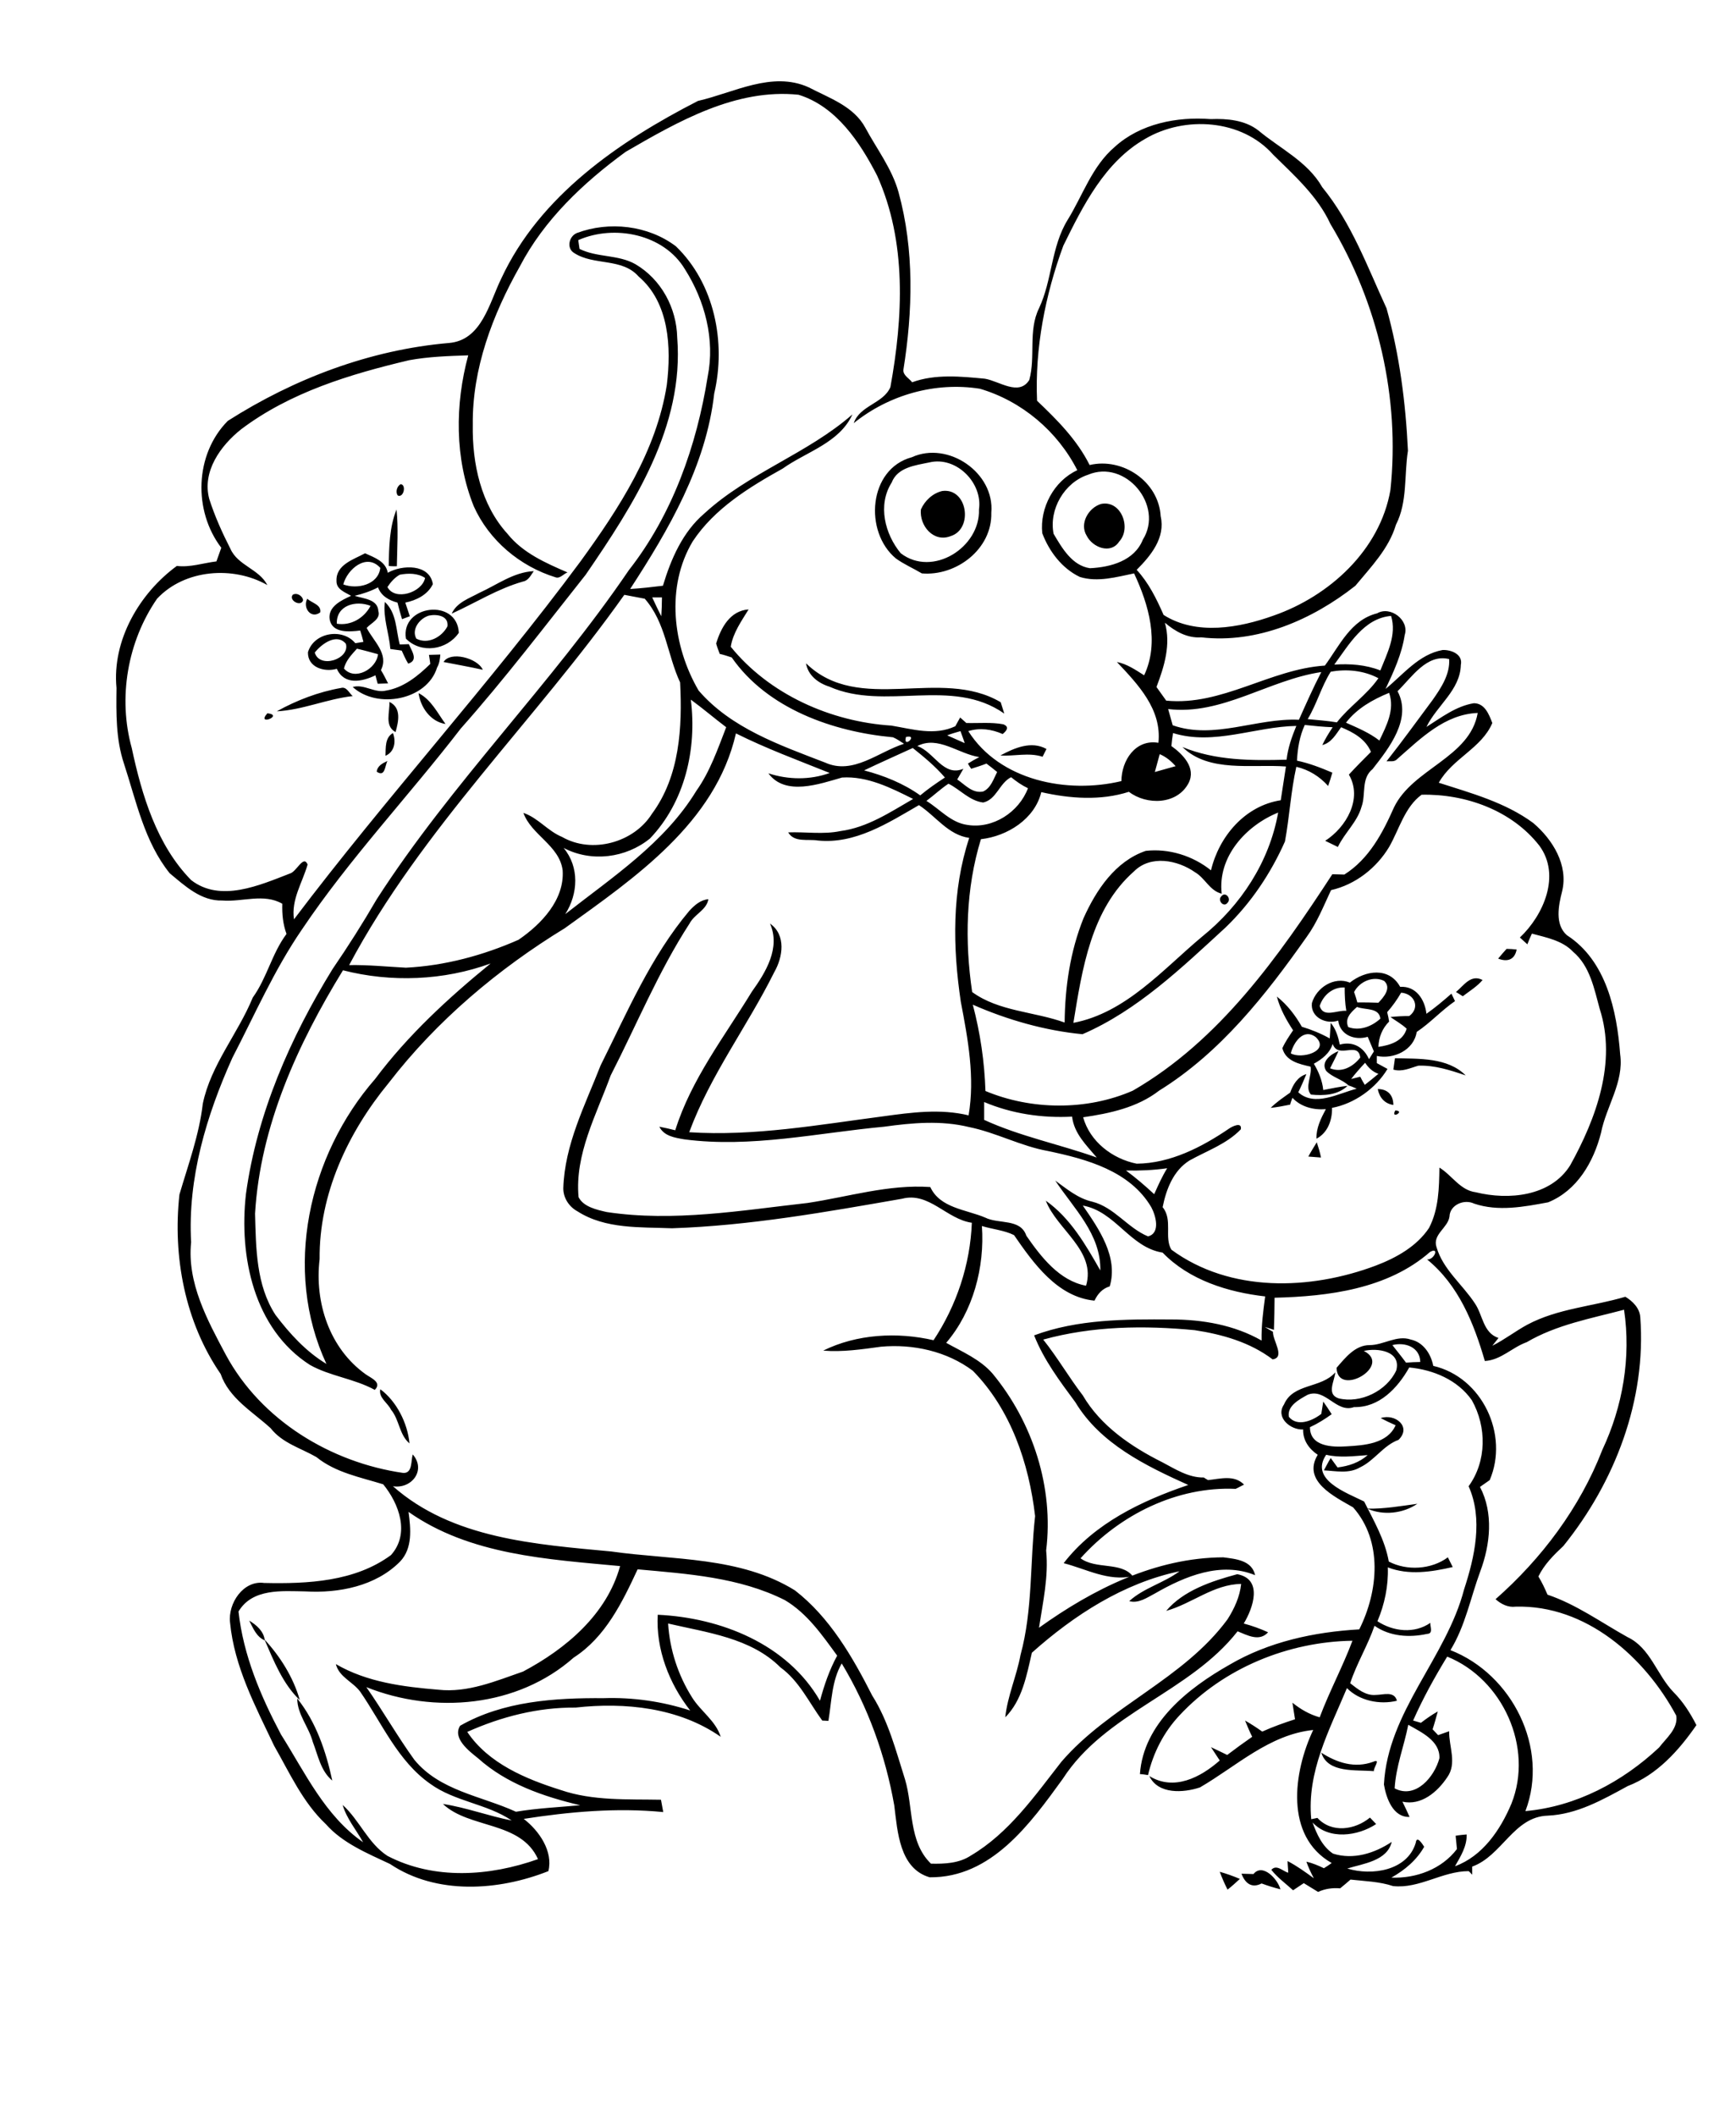 <?xml version="1.0" encoding="utf-8"?>
<!-- Generator: Adobe Illustrator 21.0.2, SVG Export Plug-In . SVG Version: 6.00 Build 0)  -->
<svg version="1.2" baseProfile="tiny" id="Layer_1" xmlns="http://www.w3.org/2000/svg" xmlns:xlink="http://www.w3.org/1999/xlink"
	 x="0px" y="0px" viewBox="0 0 535 652" overflow="scroll" xml:space="preserve">
<path d="M375.9,576.8c2.1,0.6,4.1,1.3,6.2,2.2c-1.2,1.1-2.5,2.3-3.8,3.3C377.4,580.5,376.6,578.7,375.9,576.8 M386.3,577.5
	c2.8-3.5,7.5,1.6,8.3,4.7c-2-0.5-3.9-1.1-5.8-1.8c-3.1,1.6-5.1-0.1-6.2-3C383.8,577.4,385,577.5,386.3,577.5 M407.2,540.1
	c4.8,3.1,10.3,4.9,16,2.8c2.5-1.1,0,1.9,0.2,2.9C417.8,545.3,409.2,546.5,407.2,540.1 M91.6,523.4c5.8,7.2,8.9,16.4,10.8,25.3
	c-3.6-3-4.4-7.8-6-11.9C95.2,532.2,91.6,528.3,91.6,523.4 M81.5,505.2c4.9,5.3,8.9,11.7,10.9,18.7C87.2,519,84.3,511.7,81.5,505.2
	 M76.8,499.4c2.3,1.4,4.5,3.3,4.8,6.1C79,504.4,78,501.7,76.8,499.4 M421.4,464.9c5.2,0.1,10.3-0.8,15.4-1.5
	C432.4,466.4,426.3,467.1,421.4,464.9 M117.2,428.1c5,3.7,8.4,10.4,9,16.7c-3.2-2.7-3.1-7.3-5.7-10.4
	C119.5,432.3,116.6,430.7,117.2,428.1 M405.8,352c0.5,1.5,1,3.1,1.3,4.7c-1.3-0.1-2.6-0.2-3.9-0.3C404,354.9,404.9,353.5,405.8,352
	 M430,342.2C433.3,342.3,428.4,345.1,430,342.2 M424.6,335.6c3.1,0,4.8,1.9,4.8,4.9C426.7,340.1,425.1,338.2,424.6,335.6
	 M429.9,326.1c7.4,0.2,16.2-0.3,21.8,5.3c-4.7-1.6-9.6-3.2-14.6-3c-2.5,0.7-5,2-7.7,1.2C429.5,328.7,429.8,327,429.9,326.1
	 M448.7,305.7c2.4-2,4.6-5.6,8.2-3.7c-1.7,2-4,3.4-6.1,5C450.2,306.6,449.2,306,448.7,305.7 M405.3,335.2
	C405.8,335.8,405.8,335.8,405.3,335.2 M416.4,332.5c0.7-0.2,2.1-0.5,2.8-0.7c0.3,0.6,1,1.9,1.4,2.5c1.4-1.1,2.8-2.2,4.2-3.4
	c-1.8-0.6-3.1-1.9-4.1-3.4C419.2,329.1,417.7,330.8,416.4,332.5 M397.8,324.6c3.3,1.9,12.2-0.7,7.7-5
	C401.7,316.7,398.6,321.3,397.8,324.6 M418.2,310.3c-1.8,1.6-3.9,3.5-2.7,6.2c3.5,1.3,7.3-0.2,9.9-2.6
	C425,310.4,420.7,311.3,418.2,310.3 M431.8,305.9c-1.2,2.1-2.7,4.2-4.3,6c0.2,0.7,0.5,2.2,0.6,2.9c-2.1,2.1-3.2,4.8-3.3,7.8
	c3.5-0.5,7.6-1.7,8.7-5.6c-1.5-1.4-3.3-2.4-5-3.6c1.9-0.2,3.9-0.3,5.8-0.3C437.8,310.5,435.9,306.2,431.8,305.9 M406.7,310
	c1.1,3.8,5.4,1.2,8.2,1.5c-0.4-2.4-0.5-4.8-0.5-7.2C410.8,304.1,407.8,306.6,406.7,310 M417.3,305.7c0.3,0.8,0.8,2.4,1,3.2
	c2.2,0,4.3,0,6.5,0.1c1.6-1.7,4.1-4.5,1.8-6.7C423.3,300.6,419,302.4,417.3,305.7 M416,302.8c4.8-3.8,12.1-4.9,15.5,1.3
	c4.9-0.3,7.6,3.9,8.1,8.3c2.7-1.9,5.2-4,7.7-6.2c0.3,0.6,0.8,1.7,1.1,2.3c-4.2,2.9-7.6,6.7-11.8,9.5c-0.9,5.7-7.2,8.5-12.3,7.4
	c0,0.6,0,1.7,0,2.2c1.1,0.6,2.2,1.2,3.3,1.8c-3.6,6-10.2,10.7-17.1,12c0.1,3.7-1.3,7.7-4.8,9.5c-0.1-3.3,1.4-6.3,2.9-9.1
	c-3.8,0.3-7.7-0.7-10.3-3.5c-0.2,0.5-0.6,1.6-0.7,2.1c-2,0.4-4,0.8-6,1c1.8-1.8,3.9-3.2,6-4.7c0.9-2.5,2.3-4.9,5-5.7
	c-0.8,1.9-1.6,3.8-2.5,5.6c5.1,4.6,12.4,0.3,18-1.1c-0.6-0.3-1.8-0.8-2.5-1c-2-1.9-5-2.5-6.9-4.5c-1.8-2.8,1.5-5.2,3.8-6.1
	c-0.8,1.8-1.7,3.5-2.6,5.3c3.6,1.5,7.1-0.5,9.3-3.3c-0.6-5.2-6.8,0.6-8.5-4.2c-0.9,2.9-3.3,4.7-5.8,6.1c1.5,2.5,2.6,5.2,2.9,8.1
	c2.5-0.5,5-1,7.5-1.3c-3,2.9-7.4,3.1-11.3,2.7c-2-2.3,0.4-5.8-0.1-8.6c-3.5-0.8-7.7-1.7-8.7-5.7c0.9-2,2.1-3.7,3.3-5.5
	c-2.1-3.2-4-6.6-5-10.4c3.2,2.5,5.7,5.8,7.7,9.3c3,0.9,5.9,2.1,8.6,3.6c0.1-1.6,0.2-3.2,0.3-4.8c1.6,1.9,2.3,4.3,2.8,6.7
	c4-1.1,7.3,0.7,9,4.5c0.4-0.6,1.1-1.8,1.5-2.4c-0.6-1.5-1.3-3-1.9-4.5c-4,1.2-8.5-0.5-9.1-5c-3.7,1.3-8.6-1-8.1-5.4
	C405.7,304.3,411.2,300.8,416,302.8 M464.3,292.4c0.8,0,2.4,0.1,3.1,0.2c-0.6,3.2-2.9,3.9-5.7,2.8
	C462.6,294.3,463.5,293.3,464.3,292.4 M376.4,276.2c1.2-1.6,3.2,0.7,1.9,2C377.1,279.8,375.1,277.4,376.4,276.2 M116.1,237.8
	c0.2-1.8,1.8-2.6,3.3-3.3C118.6,236,118.7,239.6,116.1,237.8 M308.3,232.8c4.3-2.3,9.5-4.6,14.2-2c-0.3,0.6-0.9,1.8-1.2,2.4
	C317,231.8,312.6,233.1,308.3,232.8 M118.8,232.9c0.1-2.5-0.2-5.6,2.3-7C122.1,228.5,121.6,231.7,118.8,232.9 M82.4,219.8
	C87.7,220.4,78.8,223.9,82.4,219.8 M120,216.3c3.8,1.8,2.8,6.1,1.9,9.3C118.4,223.7,120.2,219.4,120,216.3 M129,213.6
	c3.9,2,5.8,6.1,8.3,9.5C132.7,222.4,129.6,218,129,213.6 M85.3,219.2c6.1-3.4,12.9-6,19.8-7.2c1.7-0.5,2.5,1.6,3.6,2.5
	C100.7,215.4,93.2,218.8,85.3,219.2 M248.4,204.4c16.4,16,41.4,1,60,12c0.3,0.9,0.8,2.6,1.1,3.5c-16.2-11.4-36.7-0.7-53.9-8.3
	C252.1,210.5,249,208.1,248.4,204.4 M136.7,204c2-3.4,10.4-1.3,12.1,2.4C144.8,205.5,140.7,204.8,136.7,204 M132.2,201.8
	c0.9,0,2.6-0.1,3.5-0.1c-0.1,1.4-0.3,2.8-1,4c-3.1,10.1-18.5,12.9-26,6c3.5-1,6.8,2,10.3,1.1c5.4-0.9,9.8-4.5,13.6-8.2
	C132.5,203.5,132.3,202.6,132.2,201.8 M132.2,189.7c-2.8,0.8-5.5,4.2-3.9,7.1c3.6,1.9,7.9-0.5,9.6-3.8
	C138.3,189.7,134.6,189.2,132.2,189.7 M125.1,196.8c-1.7-10.4,15.8-12.6,16.3-1.8C137.7,200.4,129.7,201.5,125.1,196.8 M120.3,200
	c-0.4-4.9-2.3-9.6-1.7-14.5c3.7,3.4,3.4,8.7,4.6,13.1c0.7,0,2.1-0.1,2.8-0.1c0.8,2,3.1,5-0.2,6c-0.8-1.3-1.4-2.7-2-4
	C122.8,200.3,121.5,200.2,120.3,200 M94.7,184.5c1.3,1.3,4.4,1.8,4,4.2C95.8,190.9,93.2,187.2,94.7,184.5 M90.2,183.3
	c1.2-0.8,3.1,0.3,3.2,1.7C92.7,187.1,88.9,185,90.2,183.3 M147.7,182.7c5.5-2.5,10.6-6.4,16.8-6.7c-0.9,1.2-1.6,2.9-3.3,3.2
	c-7.8,2.2-14.7,6.6-22,9.9C140.8,185.6,144.6,184.4,147.7,182.7 M106,206c3.3,3.9,10,0.2,10.5-4.4c-2.2-0.6-4.3-1.2-6.5-1.7
	C108.4,201.7,106.6,203.5,106,206 M97,201.1c1.5,5.1,10.9,2,9.6-2.7C103.8,195,99.1,198.4,97,201.1 M103.8,192.2
	c4.3,0.7,8.4-1.7,10.4-5.5C109.7,184.9,103.6,186.5,103.8,192.2 M123.2,177.1c-1.6,0.9-2.8,2.3-3.8,3.8c2.3,4.4,10.7,1.7,11.6-2.8
	C128.8,176.6,125.8,176.6,123.2,177.1 M105.8,180.1c4.3,1.6,10.8,0.1,11.4-5.1C113,170.3,107,175.4,105.8,180.1 M103.7,179
	c-0.2-5,5.3-6.6,8.8-8.5c2.9,1.3,6.4,2.5,7,6c4.4-2.5,12.9-2.8,13.9,3.5c-1.6,3.3-5.1,5-8.5,5.7c0.5,1.4,0.9,2.8,1.4,4.2
	c-0.6,0.2-1.8,0.7-2.4,0.9c-0.5-1.7-1-3.4-1.4-5.1c-2.6-0.7-5-2-6-4.7c-2.3,1.2-4.7,2-7.2,2.6c2.7,0.9,7.1,1,7.3,4.7
	c0.8,2.5-2.3,3.7-3.6,5.2c2.1,4.1,6.9,8,4.4,13c0.8,1.3,1.5,2.7,2.2,4.1c-0.8,0-2.4,0.1-3.2,0.1c-0.2-0.6-0.5-1.9-0.7-2.6
	c-4.1,2-9.6,3.1-11.9-2c-3.8,1.1-9-0.4-8.9-5.1c1.8-6.1,10.6-7.6,14.6-2.8c0.6-0.1,1.9-0.3,2.5-0.4c-0.3-1.2-0.6-2.3-1-3.5
	c-3.3,0.4-8.6,0.9-9.4-3.4c-0.6-4,3.6-5.9,6.6-7.3C106.3,182.5,103.6,181.6,103.7,179 M119.8,174.4c0.1-5.8,0.2-11.9,2.4-17.4
	c0.6,5.7,0.2,11.7,0.1,17.5C121.6,174.5,120.4,174.5,119.8,174.4 M339.3,155.3c6.2-1.3,9.5,7.4,5.6,11.6c-2.6,4-8.2,1.8-10-1.8
	C332.6,161.4,335.4,156.5,339.3,155.3 M290.4,151.3c7.8-1,9.6,11.7,2.6,13.9c-5.3,2.1-9.7-3.2-9.2-8.2
	C285,154.3,287.4,152,290.4,151.3 M123.5,149.2c1.8,0.2,0.9,4.3-0.9,3.5C121.8,151.7,122.3,149.8,123.5,149.2 M286.4,142.5
	c-4.3,0.9-9.8,1.5-11.6,6.2c-4.4,6.9-2.1,15.9,2.8,21.8c9.8,7.5,24.5-1.8,24.1-13.5C302.9,148.8,294.7,140.5,286.4,142.5 M281,140.9
	c11.2-5.1,25.6,4.8,24.5,17.1c0.3,11.2-10.8,19.6-21.4,18.7c-2.7-1.6-5.5-2.8-8-4.6C266.2,163.9,267.6,144.5,281,140.9 M434,531.5
	c-1.3,6.6-3.8,12.8-4.2,19.6c6.5,3.4,12.3-3.6,13.8-9.3C443.8,536.4,438,533.8,434,531.5 M196.5,483.6c-4.7,10.1-9.9,20.9-19.7,27.2
	c-17.3,15.3-42.9,17.5-63.9,9.1c5.1,7.3,9.6,15.2,14.8,22.4c7.9,9.6,20.6,11.1,31.3,16c6.6-1.1,13.2-1.4,19.8-2
	c-11.4-2.7-22.7-6.6-31.5-14.5c-2.9-2.3-7.9-6.2-5.5-10c13.3-7.6,29.2-8.6,44.2-8.5c9-0.3,18.1,1,26.7,3.8
	c-6.5-8.3-10.6-18.9-10-29.5c19.4,0.9,39.9,9,50,26.5c1.3-4.8,2.9-9.5,5.3-13.9c-4.6-6.3-9.2-13-16.1-17.1
	C227.8,486,211.8,485,196.5,483.6 M125.9,465.9c0.7,5.2,1.3,11.2-2.6,15.3c-7.5,7.6-18.9,9.8-29.2,9.2c-7.2-0.1-16.3-1-20.6,6.2
	c1.5,13.5,6.8,26,13.1,37.9c7.4,11.7,13.5,25,25.3,33.2c-2.1-3.8-5.1-7.3-6.3-11.5c5.2,4.7,7.8,11.8,13.8,15.7
	c14.4,7.5,31.5,6.3,46.4,1c-5.3-11.8-21.2-9.3-29.3-17c7.2,1.1,14,3.7,21.2,5.1c-7.7-5.2-17.5-5.8-25.1-11.3
	c-10-7-14.9-18.7-21.6-28.4c-2.3-3.1-6.5-4.5-7.5-8.5c9.6,5.6,20.8,7,31.6,7.9c9.1,1,17.7-2.7,26.1-5.6c13.2-7,25.8-17.6,29.9-32.5
	C168.8,480.5,144.8,479.2,125.9,465.9 M417.3,433.6c-5.5,2-8.8-6-14.3-3.8c-2.5,1.4-6.4,3.4-5.8,6.8c2.6,3.2,7.3,1.2,10-0.9
	c0.2-1.3,0.4-2.6,0.6-3.8c0.9,1.3,1.8,2.6,2.6,3.9c-2.1,1.5-4.3,2.9-6.7,4c0,6,6.9,6.2,11.3,5.9c5.4-0.3,12.6-0.8,15.1-6.5
	c-1.6-0.7-3.1-1.4-4.6-2.2c4.5-1.5,9.6,2.7,5.5,6.7c-4.7,1.7-7.4,6.4-11.9,8.5c-3.4,2-7.4,1.1-11.1,0.9c0.7-1.3,1.3-2.5,2.1-3.8
	c0.7,1,1.4,1.9,2.1,2.9c3.4-0.4,6.7-1.5,9.3-3.8c-4.3,0.3-8.6,0.9-12.8-0.1c-5.2,7.7,6.3,11.7,11.7,14.4c3,6,6.4,11.8,7.6,18.5
	c5.5,2.9,13.1,2.5,18.2-1.3c0.5,1,1,2,1.5,3c-6.6,1.5-13.5,2.6-20,0.1c0.2,5.7-1,11.4-3.2,16.6c4.9,3.2,11.4,3.9,16.3,0.5
	c-0.1,1.2,1,3.3-1,3.4c-5.5,1.2-11.5,0.8-16.2-2.5c-2.1,6.1-5.5,11.6-7.5,17.7c2.3,1.8,4.8,3.9,7.9,3.6c2.3,0,5.7-1.3,6.5,1.8
	c-5.3,1.3-11.6,0-15.4-3.9c-5.4,12.9-12.4,25.8-11,40.4c0.5-0.1,1.4-0.3,1.9-0.4c4.4,4.8,11.6,3.7,16.2-0.1c0.5,0.5,1.4,1.5,1.9,2
	c-5.6,3.7-14.5,5-19.6-0.5c1.3,3.6,3,7.4,6.3,9.6c6.3,2,12.8-0.1,18.1-3.6c-1.4,5.9-8.9,6.7-13.7,8.2c7.6,2.3,18.5,0.7,21.1-7.9
	c0.3-2.5,2.1,0.4,2.6,1.2c-2.3,4.1-6,7.2-10.1,9.5c7.6,0.3,15.5-2.6,20.2-8.8c-0.1-1.4-0.3-2.8-0.4-4.1c1.1-0.2,2.3-0.3,3.4-0.4
	c0.1,3.7-1.9,6.8-3.6,9.8c8.5-3.1,14-11.2,17.4-19.3c6.9-17.3-2.7-38.4-19.8-45.3c-3.9,6.4-7.5,12.9-10.5,19.7
	c0.6,0.2,1.8,0.5,2.4,0.7c1.7-1.3,3.4-2.5,5.2-3.5c-0.5,1.8-1,3.7-1.6,5.5c0.6,0.6,1.1,1.2,1.7,1.8c1.1-0.4,2.3-0.8,3.4-1.2
	c-0.1,4.7,2.5,9.9-0.6,14.2c-3,4.5-8,8.8-13.8,7.5c0.8,1.6,1.5,3.1,2.2,4.7c-5.1,0.2-7.2-5.8-7.9-10c1.2-22.5,19.2-39,24.7-60.1
	c3.3-10.1,5.9-21.7,1.4-31.8c5.6-7.7,5.6-18.3,1-26.5c-4.4-6.3-11.9-9.4-19.3-10.1C430.7,427.8,425,433.8,417.3,433.6 M429.1,414.5
	c1.4,1.8,2.8,3.5,4.2,5.4c1.5-0.1,2.9-0.2,4.4-0.2C437.6,415.1,433,413.5,429.1,414.5 M347,360.7c3,2.2,5.9,4.7,8.7,7.3
	c1.2-2.7,2.4-5.4,4-8C355.5,360.6,351.2,360.8,347,360.7 M303.3,339.6c0,1.8,0,3.7,0,5.5c11.1,5.1,23.2,7.5,34.7,11.6
	c-3.2-3.8-7-7.4-7.6-12.6C321.2,344.6,311.8,343.2,303.3,339.6 M105.7,299c-14,22.8-25.5,48-27.1,75c0.3,10.6,0.3,22,6.3,31.2
	c4.4,5.8,9.4,11.3,15.7,15.1c-13.5-29-5.5-64.3,15-87.8c10.1-13.5,22.6-25,35.6-35.6C136.7,302.2,120.5,302.8,105.7,299
	 M376.5,275.4c-3.7-0.9-5.1-4.8-8.2-6.6c-5.4-3.8-13.7-5.4-18.8-0.3c-13.3,11.7-16,30.2-18.7,46.7c16.2-3.1,27.6-16.5,39.7-26.6
	c11.9-9.6,20.7-23,23.4-38.2C384,254.4,375.2,264,376.5,275.4 M428.1,261c-3.9,6.5-10.4,11.6-17.9,13.3c-2.3,4.9-4.3,10-7.5,14.4
	c-12.6,17.9-26.6,35.7-45.5,47.4c-6.7,5.2-15.2,7-23.4,8.2c2.1,7.5,9,12.8,16.5,14.3c10.4-0.1,20.1-5.1,28.6-10.9
	c0.9-0.6,3.9-2.1,3.5,0.3c-4.3,4.5-10.4,6.6-15.8,9.6c-5,3.1-7.2,8.9-8.3,14.4c3.2,3.9,0.4,9.3,2.7,13.1c18.1,13.3,42.8,12.5,63,4.9
	c6.3-2.4,12.6-5.9,16.4-11.6c3-5.8,3.1-12.3,3.2-18.6c3.9,2.4,6.4,7,11.2,7.6c10.1,2.5,23.1,1.3,29.1-8.3c8-14.4,14.4-31.8,9.1-48.2
	c-1.7-6.2-3-13.2-8.2-17.6c-3.3-3.5-8.3-4.4-12.7-5.6c-0.5,1.1-1,2.2-1.4,3.3c-0.8-0.7-1.5-1.4-2.3-2.1c7.3-6.9,12.7-19.2,6-28.3
	c-8.5-10.9-22.8-16-36.3-15.7C432.9,248.7,431.2,255.6,428.1,261 M311.6,239.5c-3.6,1.8-4.5,6.9-8.6,7.8c-4.2-0.5-7.1-4-10.7-5.8
	c-2.4,1.6-4.5,3.6-6.8,5.3c4.1,2.5,7.5,6.7,12.6,7.4c7.9,1.3,15.9-3.9,18.7-11.3C314.9,242,313.2,240.8,311.6,239.5 M357.4,232.4
	c-0.5,1.8-1,3.6-1.5,5.5c2.1-0.6,4.3-1.2,6.4-1.8C360.9,234.5,359.3,233.2,357.4,232.4 M266.3,237.4c6.1,1.6,12.1,4,17.3,7.7
	c2.4-2,5-3.8,7.6-5.5c-2.9-3.4-6.4-6.3-9.9-9.1C276.3,232.8,271.3,235,266.3,237.4 M282.7,229.9c5.2,1.8,8,9.6,14.2,7
	c-0.6,1.1-1.3,2.2-1.9,3.3c2.4,1.6,4.7,4.4,8,3.7c2.4-1.1,3.2-3.9,4.3-6c-1.1-0.9-2.2-1.8-3.3-2.6c-1.5,0.6-3.1,1.1-4.7,1.6
	c-0.3-0.4-0.8-1.2-1-1.6c1.1-0.7,2.3-1.4,3.5-2C295.3,232.3,289.1,226.6,282.7,229.9 M279.2,227.1
	C278.2,231,283.2,226.2,279.2,227.1 M291.9,226.6c1.8,0.8,3.6,1.6,5.4,2.4c-0.4-1.3-0.9-2.5-1.3-3.7
	C294.6,225.7,293.2,226.1,291.9,226.6 M361.5,225.9c-0.2,1.3-0.4,2.7-0.5,4c3.5,2.5,7.7,6.7,5.3,11.4c-3.5,6.7-12.9,6.9-18.4,2.7
	c-8.7,2.8-18.2,2.1-27,0.1c-2,8.3-10.5,13.6-18.6,14.5c-4.7,15.3-5,31.5-2.7,47.1c8.2,6,19.1,6,28.5,9.4c0.1-10.9,1.7-21.9,5.8-32.1
	c3.9-8.7,9.8-17.6,19.2-20.8c7.1-0.8,14.5,1.5,20.1,6c2.5-10.5,10.5-19.9,21.5-21.6c0.5-3.5,1.1-6.9,1.6-10.4
	c-10.5-0.8-23.7,2-31.9-6c10.2,4.2,21.3,4.2,32.1,3.9c0.4-3.6,1.6-7,3-10.4C386.8,223.9,374.2,229.8,361.5,225.9 M212.9,215.6
	c1.9,15.2-1.8,31.5-12.6,42.8c-7.4,6-18,7.4-26.6,2.9c4.9,5.9,4.5,14.1,0.5,20.4c14.5-11.4,30.6-21.9,40.4-38
	c4.2-5.9,6.6-12.9,9.2-19.6C220.1,221.3,216.6,218.3,212.9,215.6 M414.8,222.7c3.6,1.6,7.2,3.1,10.3,5.5c2.2-4.6,4.8-9.5,3-14.7
	C423,215.6,418.2,218.3,414.8,222.7 M410.1,207c-2.9,4.6-4.3,10-7.1,14.6c3,0.3,6,0.5,9,1c3.8-4.9,9.2-8.4,12.8-13.6
	C420.3,206.6,415,206.1,410.1,207 M360,218.5c0.5,1.7,0.9,3.3,1.4,5c12.8,4.5,25.8-2.3,38.9-1.7c2.2-4.9,4.4-9.9,6.9-14.7
	C391,209.5,376.6,220.5,360,218.5 M430.7,213c4.5,8.5-2.6,17.5-7.7,24c-3.6,2.9-2,7.8-3.4,11.6c-1.3,4.7-5.2,8-7.3,12.4
	c-1.3-0.6-2.6-1.3-3.9-1.9c6.5-4.2,11.6-13,7.3-20.4c2.2-2.4,4.5-4.7,6.8-7c-1.7-4-5.4-6-9.2-7.6c-1.6,2.2-3,4.8-5.8,5.5
	c0.9-1.9,2-3.7,3.2-5.5c-2.9-0.1-5.8-0.4-8.6-0.7c-1.6,3.5-2.2,7.2-2.4,11c3.8,0.8,7.4,2.2,10.9,3.7c-0.4,1.4-0.8,2.7-1.3,4.1
	c-2.6-2.9-5.9-5-9.8-5.9c-1.7,7.6-2.1,15.4-3.5,23c-4.4,9.9-10.5,19-18.3,26.5c-13.5,12.4-27.2,25.6-44.1,32.9
	c-11.5-1.1-23.1-4.4-33.8-9.1c2.3,8.7,3.6,17.6,3.9,26.6c14.1,5.9,31.2,6.1,45.4-0.1c26.7-15.4,45-41.4,61.5-66.7
	c1.2,0,2.5,0.1,3.7,0.1c7.6-4.8,11.8-12.8,15.3-20.7c5.8-12,23.4-15.3,25.8-29.1c-10.2,0.4-17.6,7.9-24.8,14.2
	c-0.9,1-2.2,0.6-3.3,0.7c4.9-6.2,9.5-12.6,14.2-18.9c2.6-3.7,5.4-7.9,5.1-12.6C439.7,201.4,435.1,208.7,430.7,213 M411.2,204.8
	c4.8-0.3,9.6,0,14.2,1.8c2.1-5.3,5.1-11,3.3-16.8C420.3,190.5,415.7,198.7,411.2,204.8 M201,184.1c0.9,1.9,1.8,3.9,2.8,5.8
	c0.1-1.9,0.2-3.8,0.2-5.8C203.3,184.1,201.8,184.1,201,184.1 M192.4,183.3c-27.4,38.7-62.4,72-84.8,114.1c5.9-0.1,11.7,0.5,17.5,0.8
	c12-0.6,23.8-3.8,34.7-8.6c7-4.8,14.2-12.3,13.6-21.4c-1-7.7-9.6-10.8-12.1-17.7c4.5,1.5,7.5,5.6,11.9,7.4
	c9.2,5.3,22.1,1.8,27.7-7.1c8.6-11.6,9.4-26.7,8.7-40.5c-4-8.6-4.4-18.4-10.9-25.8C196.5,184.1,194.4,183.7,192.4,183.3
	 M335.3,146.3c-7.3,2.4-12.1,10.7-10.6,18.2c2.6,4.4,5.7,9.8,11.2,10.6c6.4-0.3,13.7-2.3,16.3-8.8
	C358.8,155.8,346.9,141.4,335.3,146.3 M352.9,42.8c-12.4,7.1-19.1,20.5-25.2,32.9c-5.6,15.2-8.8,31.7-8.1,47.8
	c6.2,5.9,12.3,12,16.2,19.8c10.2-2.4,21.3,5.1,21.9,15.8c1.5,6.6-3,12.1-7.4,16.5c3.7,4,6.1,8.9,8.3,13.9c10.1,6.4,23.3,4,33.9,0.2
	c17.2-6,32.8-20.2,36-38.7c3-28.4-3.8-57.6-18.5-82c-3.9-8.5-11.1-14.9-17.6-21.3C382.7,36.7,365.1,35.6,352.9,42.8 M192.8,46.8
	c-13,9.5-25.1,20.9-32.6,35.3c-8.4,14.9-14.7,31.5-14.5,48.8c-0.2,11.9,2.5,24.6,10.7,33.6c4.7,5.9,11.8,9,18.5,11.9
	c-1.2,0.4-2.3,2-3.7,1.5c-11-3.4-20.5-11.4-25.2-21.9c-5.9-14.7-5.8-31.4-1.7-46.5c-6.1,0.2-12.2,0.4-18.2,1.5
	c-18.2,4.3-36.7,9.9-51.8,21.3c-6.3,5-12.1,13-9.8,21.5c1.7,5.3,4,10.4,6.5,15.3c2.3,5.2,8.8,6.2,11.4,11.2c-10.5-6-25.5-4.9-34,4.2
	c-9.1,13.2-12.1,30.5-7.8,46c3.1,14.5,7.7,29.9,18.3,40.7c9,7,21.1,1.6,30.4-2c2.1-0.5,4.2-5.9,5.5-2.8c-1.6,5.6-5.1,10.8-4.2,16.9
	c28.4-37.6,60.3-72.5,88.3-110.3c11.9-16.4,23.4-34,26.6-54.4c1.4-11.5,0.8-25.3-8.7-33.4c-5.1-5.8-13.8-3.3-19.8-7.2
	c-2.5-1.4-1.7-5.2,0.8-6.2c9.9-3.7,21.9-2.4,30.5,4.1c11.9,11.5,15.5,29.6,11.8,45.4c-2.5,22.2-14,41.9-25.9,60.2
	c3.4-0.2,6.8-0.6,10.1-1c2.5-8.3,6.1-16.6,12.8-22.3c13.6-12.5,31.8-18.4,45.6-30.5c-4,8.8-14.2,11.5-21.5,16.7
	c-10.4,5.8-21,12.3-27.7,22.4c-8.4,14-6.2,32.3,1.8,46c10,11.6,25,16.8,39,22.2c8.6,3.9,16.4-3.3,24.3-5.8c-1.1-0.7-2.2-1.5-3.4-2
	c-18.5-1.7-38.7-8.8-49.7-24.6c-1.2-0.4-2.4-0.8-3.7-1.1c-0.4-1.1-0.8-2.1-1.1-3.2c1.5-4.9,4.3-10.1,10-10.5
	c-2.2,3.6-4.8,7.2-5.5,11.5c11.9,14.7,30.8,23.1,49.5,24.3c6.6,1.1,13.3,3.2,19.7,0.2c0.5-0.9,1-1.8,1.5-2.7
	c0.5,0.4,1.4,1.3,1.9,1.7c3.8,0.1,7.7-0.3,11.4,0.4c2,0.8,1,2-0.2,3c-3.4-1.5-7-2-10.6-0.9c9.7,15.3,30.5,19.4,47.2,15.4
	c0-6.3,4.3-13,11.4-11.8c1.1-10.3-6.3-18-12.8-24.9c3.1,0.6,5.7,2.4,8.4,4.1c4.8-10.2,1.4-21.8-3.1-31.4c-5.4,1.1-11.2,2.8-16.7,1.1
	c-5.5-2.6-9.5-7.9-11.6-13.5c-0.8-7.8,3.6-16.1,10.8-19.4c-6.1-12-17.1-21.3-30-25.1c-13.8-2.2-28.1,1.9-38.9,10.6
	c1.9-5.5,9.1-6,11.3-11.1c3.9-21.5,5.1-44.8-4.1-65.2c-5.3-10.3-12.6-21.3-24.2-24.9C226.8,27.2,209,37.4,192.8,46.8 M215.1,31.1
	c11-2.5,22.8-9.3,34.1-4.2c6.3,3.3,13.9,5.8,17.5,12.5c3.5,6.5,8.2,12.6,10.2,19.8c4.9,17.8,4.4,36.7,1.5,54.8
	c-0.1,1.7,1.8,2.6,2.7,3.8c7.1-2.6,15-1.8,22.4-1.1c4.4,0.7,10.5,5.5,13.7,0.4c2-7.2-0.4-15.2,3-22.1c4.1-8.7,3.7-18.9,8.8-27.2
	c4.7-7.6,7.5-16.5,14.5-22.5c7.9-7.2,19.2-9.4,29.6-8.6c5.1-0.2,10.6,0.3,14.7,3.5c6.7,5.6,15.2,9.6,19.7,17.5
	c9,11,13.9,24.5,19.8,37.3c4,14.3,5.9,29.1,6.6,43.9c-1.2,7.6-0.1,15.8-3.7,22.8c-2.2,7.4-7.7,13-12.5,18.8
	c-13.3,10.5-30.3,17.9-47.5,15.9c-4.3,0.3-8-1.8-11.2-4.5c1.9,6.7-0.2,13.5-2.6,19.8c1,1.4,2,2.8,3,4.2c17.2,1.7,32-9.7,48.9-10.8
	c4.5-6.1,8-14.1,16.1-16.1c4.1-2.4,10,2.1,8.5,6.7c-0.9,5.9-3.4,11.3-5.9,16.6c5.5-4.5,10.3-10.7,17.6-12c2.6-0.1,6.3,1.3,5.6,4.6
	c-0.2,7.8-7.4,12.5-10.6,19.1c4.6-2.9,9.1-6.4,14.6-7.3c3.4,0,4.7,3.5,5.7,6.1c-3.3,7.8-12.3,10.9-16.5,18.4
	c9.9,3.2,20.4,6,29.1,12.4c6,5.1,10.9,13,8.9,21.1c-1.1,4.3-2.3,10.2,1.5,13.5c12.1,7.8,15.4,23.3,16.4,36.7
	c1.2,8.6-4.3,16-5.9,24.2c-2.3,9-7.4,17.8-16.3,21.4c-7.5,1.4-15.4,2.9-22.8,0.4c-3.1-1.5-7.5,0.4-7.6,4c-0.5,3.5-5.3,5.5-4,9.4
	c2,6.9,8,11.5,11.8,17.3c2.5,3.6,2.5,9.1,7.3,10.7c-0.5,0.6-1.4,1.8-1.9,2.4c3.8-1.9,7.1-4.5,10.8-6.5c9.4-5,20.1-5.6,30.2-8.6
	c2.3,1.4,4.4,3.5,4.6,6.3c1.9,25.5-7.8,50.8-23.7,70.5c-3,2.8-5.9,5.7-7.7,9.4c1.1,1.8,2,3.7,2.8,5.6c8.9,3,16.6,8.6,24.7,13.1
	c7,3.3,9,11.6,14.1,16.9c3,3,5.2,6.5,7.1,10.2c-5.4,7.8-12.1,15.3-21.2,18.8c-7.7,4.2-15.6,8.7-24.6,9.1
	c-10.5,0.3-14.1,12.4-23.3,15.7c0,0.6,0,1.9,0,2.5c-0.3-0.3-0.8-0.9-1.1-1.1c-8.1,0-15.2,5.5-23.3,4.6c-4.2-1.4-8.7-1.5-13.1-2
	c-1,0.9-2.1,1.8-3.2,2.7c-2.3-0.2-4.6,0.1-6.8,1.1c-1.5-0.9-2.9-1.8-4.4-2.7c-1.1,0.7-2.2,1.5-3.3,2.2c-2.3-2.1-4.8-3.9-6.7-6.3
	c1.6-1.8,3.5,0.4,5.2,0.9c0-0.9-0.2-2.7-0.2-3.6c2.9,1.5,5.5,3.4,8.1,5.3c-0.9-1.7-1.7-3.4-2.3-5.1c1.9,0.4,3.7,1.2,5.4,2
	c0.8-0.5,1.6-1,2.4-1.6c-14.6-8.3-11.8-28.1-5.7-41c-13.5,1.4-23.7,11.2-34.9,17.7c-5.1,1.7-12.9,2.2-15.6-3.5
	c7.6,4.7,15.8,0.4,21.7-4.8c-0.9-1.4-1.8-2.7-2.7-4.1c1.7,0.8,3.4,1.6,5,2.4c2.5-1.9,5.1-3.8,7.7-5.6c-0.8-1.6-1.5-3.3-2.2-5
	c1.8,1,3.6,2.2,5.3,3.4c3.3-1.5,6.7-2.7,10.1-3.8c-0.3-1.7-0.5-3.4-0.8-5.1c2.5,2,5.2,3.6,8.4,4.5c3-8,7.1-15.6,10.1-23.6
	c-19.8,0.3-39.7,8.4-53.3,23c-4.8,5.1-8.1,11.5-9.7,18.4c-0.6-0.1-1.9-0.3-2.5-0.3c1.1-15.7,14.9-26.5,27.6-33.7
	c12.1-7.1,26.1-10.1,40-10.9c5.9-11.8,7.3-27.2-1.9-37.6c-5.7-3.3-15.8-8.1-10.9-16.2c-2.7-1.8-4.6-4.5-4.5-7.8
	c-3.9,0.2-8.6-3.7-5.9-7.7c2.8-6.6,11.5-4.9,15.8-9.9c-0.2,2.7-2.8,6.7,1,8c6.8,1.7,14.9-2.3,17.8-8.6c1.6-6-5.8-7-10-6
	c9,4.5-8.1,14.5-8.4,5.2c2.7-3.1,5.7-7,10.2-7c4.3,0,8.4-3.2,12.7-1.7c3.8,0.8,6.2,4.4,6.9,8.1c15.1,3.5,23.4,21.2,17.4,35.2
	c-1,0.7-2,1.4-3,2.1c4.2,8,3.2,17.7,0.1,26c-3,8.1-4.6,16.8-9.2,24.3c19,7.4,30.5,30.2,23.1,49.6c15.6-1.4,29.9-9,41.2-19.6
	c2.2-2.9,5.9-5.8,5.3-9.8c-9.7-18.1-27.9-34.2-49.5-33.6c-2.4,0.3-4.5-0.8-6.2-2.3c14.2-12.5,26-28.2,32.9-46
	c6.3-13.4,8.9-28.5,6.7-43.2c-10.2,2.7-20.8,4.6-30,10c-4.5,1.6-7.9,5.5-12.9,5.8c-3.4-11.7-8.1-23.4-17.8-31.3
	c2.2,0.2,3.9-4,0.9-2.3c-13,11.4-31.3,13.7-47.9,14.1c0,3.3-0.1,6.6-0.2,9.9c-0.7-0.2-2.1-0.7-2.8-0.9c0.8,0.5,1.6,1,2.5,1.5
	c-0.1,2.7,3.9,7.9-0.1,8.5c-7-5.3-15.5-7.7-24-9c-15.6-1.5-31.5-1.3-46.7,2.9c4.4,5.5,7.9,11.6,12.2,17.2
	c5.5,9.4,14.9,15.8,24.5,20.6c4,2.1,8.1,4.8,12.8,4.7c0.3,0.2,0.9,0.6,1.3,0.8c3.8-0.4,8.1-1.7,11.1,1.4c-0.7,0.3-1.9,1-2.6,1.3
	c-18.1-0.8-35.8,8-47.8,21.4c4.8,3.5,12.5,1,16.1,5.5c-7.5,1.7-14.3-2.2-21.3-4c9.5-12.3,24-19.2,38.4-24.1
	c-13.1-5.9-27.1-12.7-34.8-25.5c-4.8-6.5-9.7-13-12.7-20.6c13.4-5,28.2-5,42.3-4.9c9.6,0,19.4,1.7,27.8,6.5
	c-0.1-4.6,0.5-9.1,1.1-13.6c-11.4-1.3-23.4-5-31.6-13.5c-10.1-1.6-14.5-12.7-24.6-14.5c4.9,7.1,11,15.8,8.3,24.9
	c-2.3,0.7-3.7,2.3-4.7,4.4c-11.4-1.1-18.8-11.5-24.8-20.2c-3-1.5-6.7-1.8-9.9-2.8c0.9,12.7-2.7,26.3-11,36c5,2.8,10.5,5.1,14.3,9.5
	c12.4,15,18.9,35.1,16.5,54.5c0.8,8-1,15.9-2.2,23.8c16.6-11.9,35.9-21.6,56.8-21.7c3.8,0.5,8.8,0.9,9.8,5.5
	c-10.5-4.3-21.6,0.3-30.8,5.6c-2.5,1.3-5.1,3.2-8,2.4c4.5-4.1,10.7-5.6,15.5-9.2c-17.2,3.6-32.5,13.5-45.5,25.1
	c-1.6,7-3,14.7-8.2,19.9c0.7-6.6,3.5-12.7,4.7-19.2c3.8-13.9,2.9-28.6,4.5-42.8c-1.9-16.3-7.5-32.9-19.2-44.8
	c-8-6-18.4-8.3-28.3-7.4c-5.9,0.8-11.9,1.7-17.8,1.2c10.3-5.1,22.8-5.8,34-3.2c7.1-10.7,11.3-23.3,11.8-36.2
	c-7.8-1.1-13.2-9.6-21.5-7.4c-23.5,4.1-47,8.3-70.9,9.1c-9.8-0.4-20.5,0.3-29.1-5.2c-2.6-1.4-4.4-4.1-4.4-7.1
	c0.4-13.5,6.7-25.6,11.5-37.9c8.2-16.4,15.5-33.6,27.4-47.7c1.6-1.7,3.4-3.3,5.8-3.5c-0.5,3.3-4.3,4.6-5.8,7.5
	c-9.6,14.8-16.3,31.2-24.3,46.8c-4.4,12.1-11.1,24.3-9.9,37.5c1.5,3,5.6,3.9,8.7,4.6c20.6,3.1,41.4-0.5,61.9-2.8
	c12.6-1.9,25-5.8,37.8-4.9c3,6.5,11,6.9,16.9,9.4c4.2,2.1,10.9,0.2,12.7,5.6c4.5,6.5,10.2,13.9,18.4,15.4c3.2-10.8-9-17.3-12.4-26.2
	c7.6,5.4,12.3,13.6,16.8,21.5c0.2-11.2-8.2-19.1-13.9-27.7c3.6,2.6,7,5.5,11.4,6.5c6.8,1.7,10.9,8.1,17.2,10.7c3.9-1,2.4-6.4,1-9
	c-6.6-11.2-19.9-14.8-31.8-17.3c-8.4-1.5-16-5.7-24.4-7.4c-8.6-2.1-17.5-1.3-26.1-0.1c-20.5,1.9-41,6.6-61.6,3.9
	c-2.9-0.5-6.3-1-7.7-3.9c1.6,0.3,3.3,0.7,4.9,1.1c4.9-15.7,15.2-28.9,23.6-42.7c4.3-6,8.9-13.5,5.6-21c5,3.5,4,10.3,1.3,15
	c-8.3,16.7-19.7,31.7-26.2,49.3c20,1.3,39.9-2.3,59.8-4.9c8.7-1.2,17.6-2.4,26.3-0.3c2-11.7-0.2-23.5-2.4-35
	c-2.5-16.8-2.8-34.2,2.6-50.5c-6.5-0.9-10.3-6.7-15.5-10.1c-9.5,5.5-19.7,12.1-31.2,10.9c-3.1-0.5-7.2,0.7-9.1-2.5
	c5.4-0.2,10.8,0.7,16.1-0.4c8.3-1.1,15.3-5.8,22.4-9.9c-6.8-3.4-14.1-7.1-21.9-6.6c-7,2-17.5,5.8-22.7-1.3c6.1,2,12.8,2.1,18.9-0.1
	c-9.7-3.9-19.5-7.5-28.9-12.2c-6.3,27.6-31.2,44.5-52.7,60c-20.6,12.6-39.5,28.5-54.3,47.7C107.2,349,98.3,368,98.5,388
	c-1.6,13.3,3,27.5,14.2,35.5c1.7,1.2,5.1,2.5,2.8,4.8c-6.4-3.5-13.8-4.2-20-7.7c-17.3-11.1-21.9-33.5-19.7-52.7
	c3.4-24.8,13.7-48.2,26.7-69.3c4.8-7,9.3-14.1,13.6-21.5c23.1-35.9,53.7-66.1,77.7-101.4c13.4-17.1,20.9-38.3,24.3-59.7
	c2.3-11.4-0.9-23.4-7-33c-6.5-10.9-21.8-13.9-32.9-9c0.1,0.7,0.3,2.1,0.4,2.7c5.4,2.7,11.9,1.7,17.2,4.7c8,4.7,12.7,13.5,12.9,22.6
	c2.2,27.4-13.4,51.5-28.2,73.1c-12.7,16-25,32.2-38.5,47.4c-16.1,20.9-34.3,40.1-49,62c-8.5,12.4-14.5,26.2-21.4,39.5
	c-8,17.8-13.8,37.1-12.7,56.8c-1.3,12.5,5,24,10.7,34.7c10.9,20.2,32.4,33.2,54.7,36.4c2.9,0.1,2.3-3.8,2.9-5.7
	c4.2,4.8-0.3,10.7-6.1,9.8c18.3,16.2,44,17.9,67.3,20.1c19,2.7,39.7,1.5,56.6,12c10.7,8.3,17.7,20.4,23.8,32.4
	c5,7.9,7.3,17,10.1,25.8c2.6,8.6,1,19.2,8,26c4.2,0.1,8.7-0.1,12.3-2.5c11.7-6.9,19.7-18.4,27.9-28.9c14.8-17.2,37.6-25.4,51.2-43.9
	c2.1-3.3,3.8-7,4.2-10.9c-8.5,0.1-15.2,6.1-23.1,8.3c5.3-6.3,14.1-9.2,21.9-11.3c8,1.5,4.9,10.4,2,15.2c2.6,0.7,5.1,1.6,7.5,2.7
	c-2.7,3-6.4,0.9-9.4-0.3c-14.8,18.9-40.7,25-53.9,45.5c-10,13.8-22,30.5-41,30.3c-9.3-2.7-9.9-14.1-10.9-22.1
	c-2.7-15.4-8.1-30.4-16.2-43.8c-3.1,5.4-3.1,11.7-4.1,17.7c-0.5,0-1.5-0.1-1.9-0.1c-4.1-5.6-7.1-12.2-12.9-16.4
	c-9.1-9.1-22.6-10.7-34.6-13.5c0.5,8.1,3.1,16,7.4,22.8c2.6,4.2,7.3,7.2,8.8,12.1c-12.9-9-29.5-10.7-44.7-9
	c-11.6-0.1-22.9,2.8-33.4,7.5c6.5,9.7,18,14.5,28.8,17.9c9.9,3.4,20.6,2.8,30.9,3c0.2,1.3,0.5,2.5,0.7,3.8
	c-14.4-1.4-28.8-0.1-43,2.1c4.8,3.7,9.1,10,7.6,16.1c-15.4,6.1-34.5,7.4-48.8-2.2c-7-3.3-14.6-6.4-19.8-12.3
	c-7.1-6.7-11.1-15.7-15.9-24.1c-5.8-12.2-12.3-24.4-13.6-38c-0.7-5.9,4.1-13.1,10.5-12.2c13.4,0.3,28-0.4,39.1-8.6
	c5.9-6.6,2.5-15.8-2.4-21.8c-7.1-2.2-14.7-3.6-20.6-8.4c-4.9-2.8-10.5-4.3-14.1-8.9c-5.6-5.1-12.8-9.2-15.4-16.7
	c-11-16-14.8-36.2-12.7-55.3c2.7-9.2,6.1-18.4,7.2-28c2.5-12,10.8-21.5,15.4-32.7c4.4-6.1,5.9-13.6,10.4-19.6
	c-1.1-3-1.4-6.1-1.3-9.3c-5.7-3.3-12.3-0.5-18.5-1c-6.5,0.2-11.5-4.5-16.2-8.4c-7.8-9.7-10.3-22.2-14.1-33.8
	c-2.5-7.5-2.4-15.5-2.3-23.3c-1.4-14.7,7.1-29.2,18.6-37.6c4.1,0.5,8.1-0.9,12.2-1.4c0.5-1.4,1-2.8,1.5-4.2
	c-8.7-11.4-8.2-28.8,2-39.1c20.4-13,43.8-21.9,68.1-24c10.2-0.8,12.5-12.4,16.2-19.9C166.3,60.4,190.7,43.6,215.1,31.1"/>
</svg>
